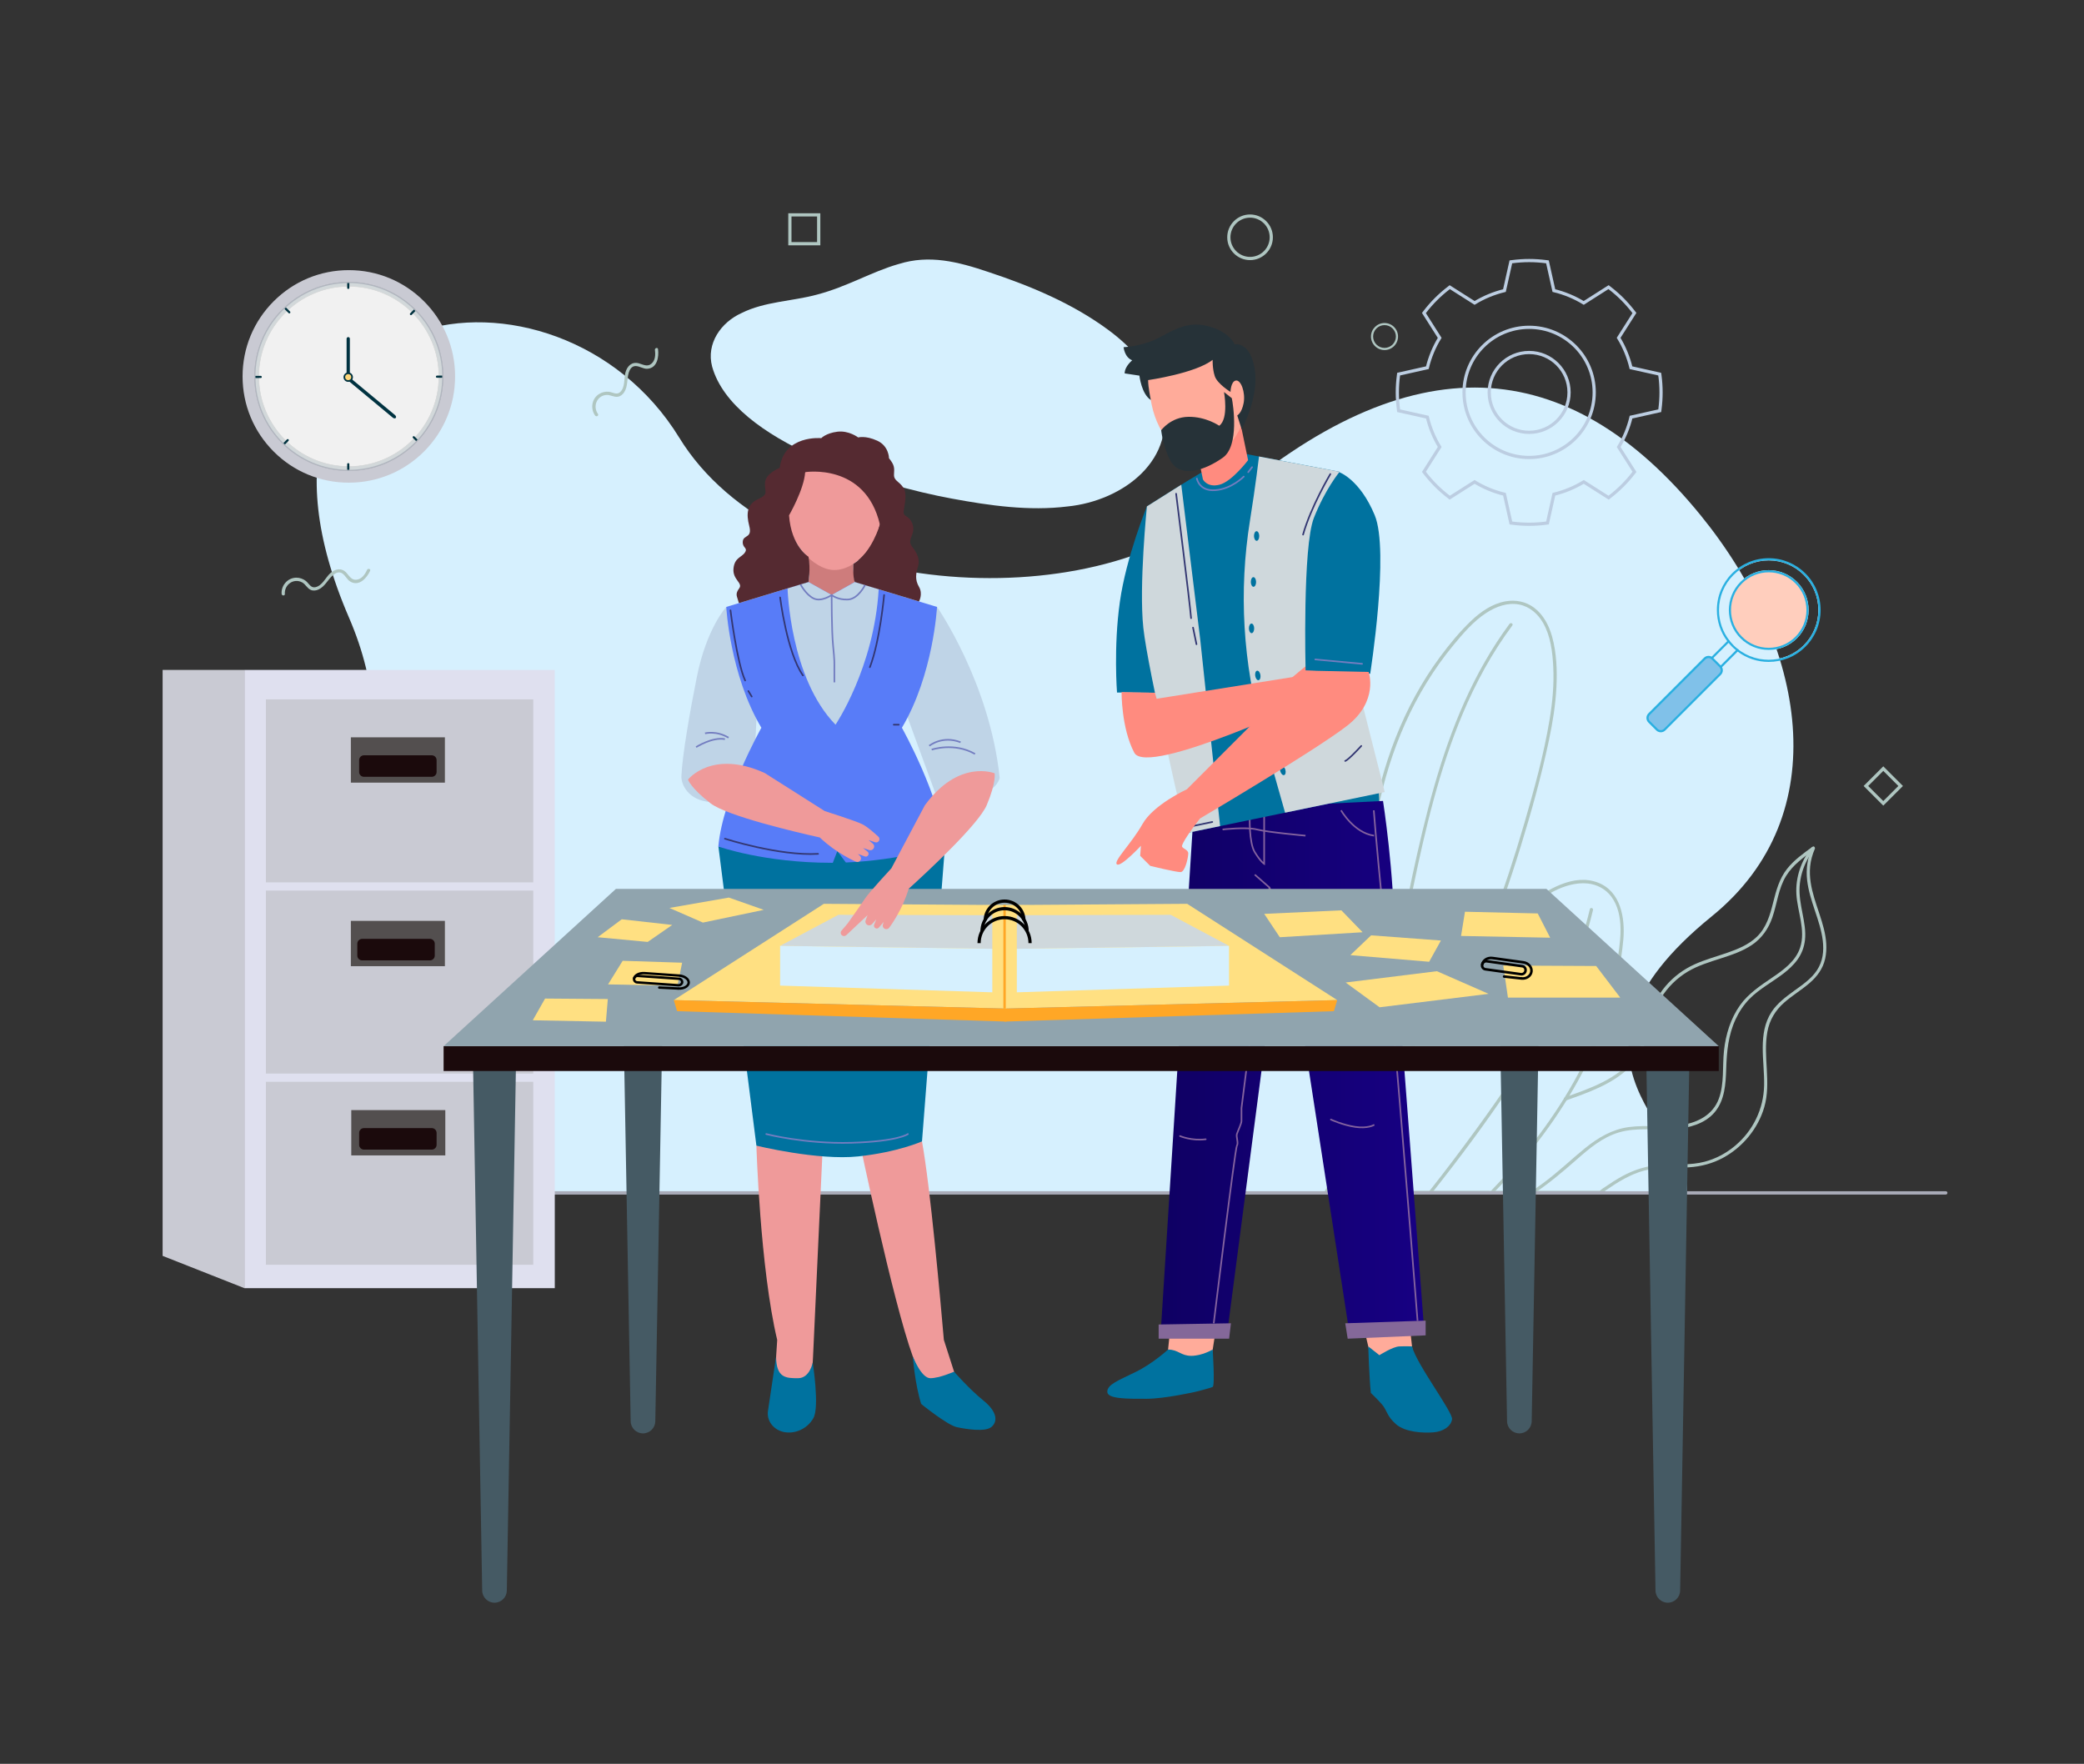 <?xml version="1.0" encoding="UTF-8"?>
<svg id="Vector" xmlns="http://www.w3.org/2000/svg" xmlns:xlink="http://www.w3.org/1999/xlink" viewBox="0 0 707.41 598.69">
  <rect x="0" y="0" width="707.41" height="598.69" fill="#333333" stroke="none"/>
  <defs>
    <style>
      .cls-1 {
        fill: #f1f1f1;
      }

      .cls-2 {
        fill: #003240;
      }

      .cls-3 {
        fill: #ffab9a;
      }

      .cls-4, .cls-5, .cls-6, .cls-7, .cls-8, .cls-9, .cls-10, .cls-11, .cls-12, .cls-13, .cls-14, .cls-15 {
        fill: none;
      }

      .cls-4, .cls-5, .cls-6, .cls-9, .cls-10 {
        stroke-linecap: round;
      }

      .cls-4, .cls-5, .cls-7, .cls-8, .cls-11, .cls-12, .cls-13, .cls-14, .cls-15 {
        stroke-miterlimit: 10;
      }

      .cls-4, .cls-5, .cls-11, .cls-12, .cls-13 {
        stroke: #000;
      }

      .cls-4, .cls-11 {
        stroke-width: .82px;
      }

      .cls-5, .cls-12 {
        stroke-width: .87px;
      }

      .cls-6, .cls-8, .cls-9, .cls-10, .cls-15 {
        stroke-width: .55px;
      }

      .cls-6, .cls-9, .cls-10 {
        stroke-linejoin: round;
      }

      .cls-6, .cls-15 {
        stroke: #83629e;
      }

      .cls-16 {
        fill: #ffcebd;
      }

      .cls-7 {
        stroke: #ffa726;
        stroke-width: .82px;
      }

      .cls-8, .cls-9 {
        stroke: #737dc0;
      }

      .cls-17 {
        fill: #bfd4e7;
      }

      .cls-18 {
        fill: #d6f0fe;
      }

      .cls-19 {
        fill: #587cf8;
      }

      .cls-20 {
        fill: #ef9a9a;
      }

      .cls-21 {
        fill: #2ab0e1;
      }

      .cls-22 {
        fill: url(#linear-gradient);
      }

      .cls-23 {
        fill: #263238;
      }

      .cls-24 {
        fill: #afc6c1;
      }

      .cls-25 {
        fill: #ffd77a;
      }

      .cls-26 {
        fill: #534f4f;
      }

      .cls-27 {
        fill: #ffa726;
      }

      .cls-28 {
        fill: #90a4ae;
      }

      .cls-29 {
        fill-rule: evenodd;
      }

      .cls-29, .cls-30 {
        fill: #c9cad3;
      }

      .cls-31 {
        fill: #dfe0ef;
      }

      .cls-32 {
        fill: #fff;
      }

      .cls-33 {
        fill: #cfd8dc;
      }

      .cls-10 {
        stroke: #333772;
      }

      .cls-34 {
        fill: #00729f;
      }

      .cls-35 {
        fill: #1b0a0c;
      }

      .cls-36 {
        fill: #846899;
      }

      .cls-13, .cls-14 {
        stroke-width: 1.09px;
      }

      .cls-37 {
        opacity: .13;
      }

      .cls-14 {
        stroke: #bccde1;
      }

      .cls-38 {
        fill: #a9abb8;
      }

      .cls-39 {
        fill: #ffe082;
      }

      .cls-40 {
        fill: #455a64;
      }

      .cls-41 {
        fill: #552a31;
      }

      .cls-42 {
        fill: #ce7c7c;
      }

      .cls-43 {
        fill: #ff8b7f;
      }

      .cls-44 {
        fill: #80c1e9;
      }
    </style>
    <linearGradient id="linear-gradient" x1="393.93" y1="362.56" x2="483.35" y2="362.56" gradientUnits="userSpaceOnUse">
      <stop offset="0" stop-color="#0f0063"/>
      <stop offset="1" stop-color="#170083"/>
    </linearGradient>
  </defs>
  <path class="cls-18" d="M572.46,405.07c4.28-19.68-51.97-44.88,8.63-94.07,42.46-34.47,32-92.15-3.87-136.17-44.81-55-98.3-59.3-162.68-2.98-43.87,38.38-150.01,32.04-183.98-23.31-41.35-67.38-159.27-48.24-112.11,61.06,40.25,93.28-85.53,124.86,16.09,195.76l437.92-.29Z"/>
  <g>
    <g>
      <path class="cls-24" d="M531.58,373.53c7.45-2.67,15.44-5.39,21.27-10.97,2.99-2.86,5-6.36,6.2-10.31,1.41-4.62,2.2-9.31,4.77-13.48,2.26-3.67,5.41-6.79,9.12-9,3.45-2.05,7.33-3.21,11.12-4.44,3.67-1.19,7.44-2.42,10.66-4.61,3.35-2.28,5.57-5.46,6.89-9.27,1.63-4.69,2.04-9.84,4.69-14.14,2.33-3.77,6.02-6.38,9.55-8.95l-.75-.75c-1.55,3.54-2.11,7.33-1.67,11.17.41,3.55,1.52,6.95,2.64,10.32,2.13,6.36,4.78,14.12.66,20.29-1.94,2.91-4.96,4.93-7.75,6.95-2.8,2.03-5.65,4.15-7.58,7.07-4.86,7.36-2.39,16.8-2.57,25.02-.18,8-3.74,15.35-9.88,20.5-2.99,2.51-6.53,4.4-10.31,5.39-4.82,1.27-9.83.76-14.75,1.04-4.71.27-9.06,1.61-13.19,3.86-2.04,1.11-4,2.38-5.91,3.7-.44.3-.97.59-1.37.95-.07.07-.26.29-.32.31-.11.04-.3,0-.42,0h-36.34c-.71,0-.71,1.1,0,1.1h34.72c.59,0,1.18.01,1.77,0,.96-.02,1.73-.88,2.5-1.41,3.92-2.7,8.07-5.25,12.7-6.52,5.01-1.37,10.19-.8,15.31-1.13,4.07-.26,7.98-1.29,11.58-3.24,6.63-3.6,11.83-9.87,13.95-17.13,2.45-8.41-.48-17.12,1.06-25.61.73-4,2.69-7.28,5.73-9.95,2.71-2.38,5.82-4.23,8.55-6.57,2.6-2.23,4.59-4.9,5.34-8.29.75-3.38.38-6.84-.44-10.17-1.74-7.01-5.38-13.77-4.65-21.19.2-2.04.76-4.04,1.58-5.92.19-.44-.25-1.11-.75-.75-3.08,2.24-6.28,4.49-8.66,7.51-2.62,3.33-3.69,7.27-4.7,11.31-1.07,4.29-2.29,8.62-5.58,11.77-2.8,2.68-6.48,4.19-10.1,5.44-3.69,1.27-7.46,2.29-11.03,3.9-3.76,1.7-7.12,4.2-9.8,7.34-2.8,3.29-4.68,7.1-5.84,11.25-1.25,4.49-2.12,9.04-4.92,12.89-5.45,7.48-15.04,10.65-23.39,13.63-.66.24-.38,1.3.29,1.06h0Z"/>
      <path class="cls-24" d="M614.87,287.74c-3.46,4.46-5.41,10.05-5.09,15.72.33,6,3.23,12.22,1.27,18.18-1.5,4.58-5.61,7.55-9.42,10.14-4.03,2.75-8.1,5.4-10.98,9.43-3.19,4.48-4.84,9.91-5.44,15.34-.6,5.45.17,11.23-1.79,16.47-1.98,5.29-6.91,7.89-12.22,8.79-6.06,1.03-12.24-.08-18.31.75-5.67.77-10.46,3.62-14.84,7.16-4.78,3.87-9.18,8.15-14.15,11.8-1.28.94-2.58,1.86-3.9,2.75-.58.39-.03,1.34.55.95,5.18-3.5,9.94-7.47,14.61-11.6,4.26-3.76,8.79-7.58,14.33-9.23,6.17-1.84,12.66-.66,18.97-1.15,4.88-.38,10.17-1.76,13.49-5.61,3.56-4.12,3.84-9.76,4.01-14.95.18-5.72.71-11.36,3.15-16.63,1.18-2.56,2.75-4.95,4.72-6.97,1.71-1.75,3.7-3.19,5.71-4.57,3.76-2.58,7.87-5.01,10.6-8.77,1.44-1.99,2.3-4.28,2.56-6.72.32-2.99-.26-6-.83-8.92-.59-3.05-1.19-6.11-.99-9.24.2-2.99,1.03-5.95,2.39-8.62.67-1.32,1.46-2.57,2.37-3.74.43-.55-.34-1.33-.78-.78h0Z"/>
    </g>
    <g>
      <path class="cls-24" d="M468.38,373.37c-1.25-3.34-1.72-6.97-2.06-10.51-.39-4.05-.53-8.11-.6-12.17-.05-3.33-.03-6.65-.07-9.98-.05-4.28-.53-8.56-.77-12.84-.67-12.32-.72-24.7.49-36.99,1.03-10.47,3.02-20.84,6.17-30.89,3.08-9.82,7.25-19.3,12.62-28.08,2.76-4.52,5.83-8.85,9.2-12.93,3.29-3.98,6.81-8.12,11.18-10.96,3.25-2.11,7.23-3.6,11.15-2.83,3.6.71,6.4,3.21,8.17,6.34,2.51,4.43,3.14,9.81,3.39,14.81.3,6.01-.26,12.04-1.25,17.96-1.96,11.84-5.2,23.52-8.54,35.03-3.39,11.66-7.21,23.2-11.44,34.58-1.03,2.78-2.09,5.55-3.17,8.31-.26.66.8.94,1.06.29,4.54-11.61,8.66-23.38,12.33-35.29,3.64-11.81,6.97-23.78,9.53-35.88,1.25-5.92,2.24-11.92,2.55-17.97.29-5.74.08-11.76-1.47-17.32-1.04-3.74-2.94-7.4-6.1-9.78-2.8-2.1-6.31-2.77-9.72-2.16-4.46.79-8.41,3.52-11.63,6.59-3.87,3.69-7.33,7.89-10.52,12.19-6.29,8.48-11.33,17.85-15.2,27.67-3.81,9.67-6.47,19.78-8.11,30.04-1.95,12.16-2.48,24.51-2.21,36.81.2,9.2,1.16,18.36,1.19,27.57.02,7.94-.01,16.06,1.47,23.89.31,1.62.7,3.22,1.27,4.77.24.66,1.31.37,1.06-.29h0Z"/>
      <path class="cls-24" d="M512.41,211.75c-12.22,16.46-19.99,35.6-25.59,55.21-2.86,10.01-5.22,20.17-7.41,30.34-2.4,11.17-4.48,22.41-6.04,33.73-1.7,12.36-2.92,24.9-2.92,37.39,0,.71,1.1.71,1.1,0,0-11.14.99-22.32,2.39-33.37,1.43-11.28,3.41-22.48,5.72-33.61,4.16-20.06,8.9-40.27,16.87-59.21,4.45-10.58,9.98-20.7,16.83-29.93.42-.57-.53-1.11-.95-.55h0Z"/>
    </g>
    <g>
      <path class="cls-24" d="M549.95,318.89c-1.48,16.03-6.71,31.51-14.28,45.66-3.87,7.24-8.34,14.15-13.27,20.71-2.53,3.38-5.19,6.66-7.95,9.85-1.35,1.56-2.72,3.09-4.11,4.61-.71.77-1.42,1.53-2.14,2.29-.35.37-.71.75-1.07,1.12-.18.19-.36.37-.53.56-.06.06-.66.68-.26.5-.25.11-.79,0-1.05,0h-52.99c-.63,0-1.33-.08-1.95,0-.08.01-.17,0-.25,0,.16.28.32.55.47.83,5.88-11.23,12.2-22.24,18.85-33.03,6.64-10.78,13.64-21.35,20.98-31.67,7.11-9.99,14.47-19.97,23.63-28.21,4.09-3.68,8.58-7.18,13.51-9.66,3.46-1.74,7.38-2.95,11.29-2.58,3.2.3,6.14,1.84,8.09,4.42,2.35,3.11,3.11,7.14,3.17,10.96.02,1.22-.04,2.43-.15,3.64-.06.7,1.04.7,1.1,0,.63-7.27-.88-16.29-8.54-19.28-8.28-3.23-17.26,2.32-23.64,7.11-9.81,7.37-17.63,16.95-24.86,26.77-7.79,10.57-15.16,21.46-22.16,32.56-7.06,11.19-13.73,22.61-20,34.26-.74,1.38-1.48,2.76-2.21,4.15-.19.36.04.83.47.83h50.95c1.7,0,3.46.14,5.16,0,.53-.05.8-.45,1.17-.83,1.51-1.56,2.99-3.14,4.44-4.74,2.81-3.09,5.53-6.27,8.13-9.53,5.19-6.5,9.94-13.35,14.12-20.54,8.05-13.86,13.97-29.08,16.28-44.99.28-1.92.51-3.84.68-5.77.06-.7-1.03-.7-1.1,0Z"/>
      <path class="cls-24" d="M539.67,308.6c-3.24,13.72-8.73,26.78-15.47,39.13-6.79,12.45-14.8,24.2-23.15,35.64-5.17,7.08-10.45,14.1-15.9,20.97-.43.55.34,1.33.78.78,9.33-11.76,18.34-23.84,26.69-36.31,7.9-11.8,15.1-24.12,20.63-37.22,3.1-7.35,5.66-14.94,7.49-22.71.16-.69-.9-.98-1.06-.29h0Z"/>
    </g>
  </g>
  <path class="cls-18" d="M305.11,89.6c10.34-3.22,19.97-.81,30.49,2.75,14.25,4.72,28.46,10.66,40.56,19.6,8.09,5.95,15.63,14.29,18.12,23.3,5.82,20.6-13,34.78-31.93,36.66-13.04,1.61-26.37-.29-39.24-2.67-24.15-4.44-74.16-19.05-81.38-44.8-2.07-7.82,3-15.04,10.03-18.2,7.9-3.94,17.27-3.97,25.56-6.24,10.17-2.65,18.55-7.76,27.64-10.36l.14-.04Z"/>
  <polygon class="cls-34" points="420.25 274.13 468.35 276.24 467.95 267.11 420.25 274.13"/>
  <path class="cls-38" d="M661.05,404.9c0,.31-.25.56-.56.56H99.51c-.31,0-.56-.25-.56-.56,0-.16.06-.3.16-.4.1-.1.24-.16.4-.16h560.99c.31,0,.56.25.56.56Z"/>
  <g>
    <g>
      <rect class="cls-31" x="82.94" y="227.39" width="105.38" height="209.85"/>
      <rect class="cls-30" x="90.25" y="237.39" width="90.76" height="62.11"/>
      <rect class="cls-30" x="90.25" y="302.29" width="90.76" height="62.11"/>
      <rect class="cls-30" x="90.25" y="367.19" width="90.76" height="62.11"/>
      <rect class="cls-26" x="119.1" y="250.27" width="31.92" height="15.38"/>
      <path class="cls-35" d="M123.54,256.37h23.03c.9,0,1.63.73,1.63,1.63v4.04c0,.9-.73,1.63-1.63,1.63h-23.03c-.9,0-1.63-.73-1.63-1.63v-4.04c0-.9.73-1.63,1.63-1.63Z"/>
      <rect class="cls-26" x="119.1" y="312.57" width="31.92" height="15.38"/>
      <path class="cls-35" d="M122.92,318.68h23.03c.9,0,1.63.73,1.63,1.63v4.04c0,.9-.73,1.63-1.63,1.63h-23.03c-.9,0-1.63-.73-1.63-1.63v-4.04c0-.9.73-1.63,1.63-1.63Z"/>
      <rect class="cls-26" x="119.24" y="376.8" width="31.92" height="15.38"/>
      <path class="cls-35" d="M123.54,382.91h23.03c.9,0,1.63.73,1.63,1.63v4.04c0,.9-.73,1.63-1.63,1.63h-23.03c-.9,0-1.63-.73-1.63-1.63v-4.04c0-.9.73-1.63,1.63-1.63Z"/>
    </g>
    <polygon class="cls-29" points="55.2 426.28 82.94 437.23 82.94 227.39 55.2 227.39 55.2 426.28"/>
  </g>
  <polygon class="cls-3" points="461.26 443.4 465.19 460.15 479.66 460.15 477.8 443.4 461.26 443.4"/>
  <polygon class="cls-3" points="413.7 444.89 411.43 459.49 396.13 461.64 397.78 445.72 413.7 444.89"/>
  <path class="cls-22" d="M469.46,271.85s3.86,24.64,3.86,46.7l10.03,131.81-25.4,1.42-21.16-137.22-1.93-1.93-18.33,140.12-22.59.52,11.29-178.21,64.24-3.2Z"/>
  <path class="cls-34" d="M396.5,458.08s-5.12,4.72-11.02,7.61c-5.89,2.89-9.61,4.24-9.61,6.72s6.93,2.38,13.23,2.38,16.75-2.38,16.75-2.38c0,0,4.96-1.24,5.79-1.65.83-.41,0-12.68,0-12.68,0,0-3.62,2.13-7.24,2.13s-4.33-2.1-7.9-2.13Z"/>
  <polygon class="cls-36" points="393.3 449.57 417.84 449.16 417.22 454.39 393.3 454.39 393.3 449.57"/>
  <polygon class="cls-36" points="456.64 449.16 483.93 448.26 483.93 453.26 457.47 454.39 456.64 449.16"/>
  <path class="cls-34" d="M464.45,457s.33,10.56.88,15.8c0,0,2.21,2.07,3.86,4,1.65,1.93,1.52,3.86,4.69,6.62,3.17,2.76,9.24,3.03,12.68,2.76,3.45-.28,5.93-2.07,6.34-4.41.41-2.34-12.14-18.78-13.58-24.76,0,0-2.13-.09-4.34,0-2.21.09-6.75,2.98-6.75,2.98l-3.77-2.98Z"/>
  <polyline class="cls-15" points="425.93 296.88 430.91 301.24 436.79 314.55"/>
  <path class="cls-15" d="M455.22,275.05s4.35,7.66,11.19,8.6"/>
  <path class="cls-15" d="M424.22,277.11s-.31,8.87,1.71,12.14c2.02,3.27,3.19,3.97,3.19,3.97v-18.17"/>
  <path class="cls-15" d="M415,281.55s8.04-.93,11.66,0c3.63.93,16.49,2.1,16.49,2.1"/>
  <path class="cls-15" d="M466.33,275.05s.54,7.98,3.19,34.75c2.65,26.78,9.15,107.26,9.15,107.26l2.52,31.29"/>
  <path class="cls-15" d="M412,449.16s7.24-59.34,7.86-60.27c.62-.93-.31-2.97,0-3.98.31-1,1.56-3.5,1.56-4.43v-4.36l9.5-74.88"/>
  <path class="cls-6" d="M451.77,380.01s4.05,1.87,8.25,2.49c4.2.62,6.3-.62,6.3-.62"/>
  <path class="cls-6" d="M400.56,385.61s3.89,1.71,8.72,1.09"/>
  <g>
    <path class="cls-34" d="M389.32,171.89s17.24-11.14,24.82-15.05l9.1-2.68,31.43,5.96,5.91,80.61,5.15,29-63.17,13.07s-10.66-49.19-12.53-72.5c-1.87-23.31-.7-38.41-.7-38.41Z"/>
    <g>
      <path class="cls-34" d="M389.32,171.89s-7.03,17.07-9.19,32.44c-2.17,15.37-.96,30.73-.96,30.73l19.17.13s-7.28-62.39-9.02-63.3Z"/>
      <path class="cls-43" d="M406.4,153.42l1.93,9.31s1.44,2.87,5.65,1.79c4.21-1.08,9.68-8.33,9.68-8.33l-2.81-13.57-14.45,10.8Z"/>
      <path class="cls-3" d="M422.88,130.87c2.13,10.31-3.97,22.5-13.04,24.37-9.07,1.88-16.74-7.42-18.87-17.73s-4.18-18.65,11.62-21.92c9.07-1.88,18.16,4.96,20.29,15.28Z"/>
      <path class="cls-23" d="M394.16,146.04s.61,5.47,2.97,10.04c3.51,6.77,12.39,3.24,18-.77,5.61-4.01,3.47-17.93,3.01-20.15l-2.65-2.09s1.68,9.09-1.63,11.44c0,0-4.46-3.11-10.46-3.03-6,.08-9.24,4.56-9.24,4.56Z"/>
      <path class="cls-33" d="M427.37,154.95s-1.16,9.88-3.05,21.62c-3.89,24.06-2.43,48.68,4.21,72.13l7.69,27.14,33.82-7-7.67-30.29-7.71-78.43-27.29-5.17Z"/>
      <path class="cls-33" d="M400.98,164.53l6.43,52.45,6.75,63.42-11.61,2.4s-12.93-55.38-14.45-69.71c-1.53-14.32,1.22-41.21,1.22-41.21l11.67-7.36Z"/>
      <path class="cls-23" d="M419.11,116.9s-1.57-4-8.31-5.99c-6.74-1.98-11.03.28-17.01,3.52s-12.39,3.41-12.39,3.41c0,0,.29,3.42,2.93,4.46,0,0-2.54,2-2.57,4.44l5.01.76s.69,6.29,3.89,8.27c0,0-.89-3.98-.94-6.75,0,0,16.1-2.3,21.91-6.88,0,0-.12,2.98.73,5.55s5.33,5.34,5.33,5.34c0,0,.1-3.61,1.84-3.87,1.74-.25,3.27,4.07,2.63,7.59-.65,3.51-2.18,4.25-2.18,4.25l1.51,4.75s5.98-10.89,4.42-20.47c-1.56-9.58-6.8-8.39-6.8-8.39Z"/>
      <path class="cls-43" d="M380.72,234.9s-.14,12.16,4.31,20.59c4.45,8.43,62.96-19.19,62.96-19.19l-8.07-6.67-47.3,7.55-.57-2.04-11.32-.24Z"/>
      <path class="cls-9" d="M406.27,162.44s.75,4.38,6.3,3.94c5.55-.43,9.62-4.61,9.62-4.61"/>
      <line class="cls-9" x1="425.02" y1="158.56" x2="423.7" y2="160.27"/>
      <path class="cls-34" d="M427.45,181.92c.01.9-.38,1.64-.87,1.65-.49,0-.91-.72-.92-1.62s.38-1.64.87-1.65c.49,0,.91.72.92,1.62Z"/>
      <path class="cls-34" d="M426.38,197.52c.01.9-.38,1.64-.87,1.65s-.91-.72-.92-1.62.38-1.64.87-1.65.91.72.92,1.62Z"/>
      <path class="cls-34" d="M425.73,213.27c.01.9-.38,1.64-.87,1.65-.49,0-.91-.72-.92-1.62-.01-.9.38-1.64.87-1.65.49,0,.91.72.92,1.62Z"/>
      <path class="cls-34" d="M427.85,229.13c.13.89-.15,1.68-.64,1.75-.49.07-.99-.59-1.13-1.48-.13-.89.15-1.68.64-1.75.49-.07.99.59,1.13,1.48Z"/>
      <path class="cls-34" d="M436.31,261.27c.25.87.06,1.68-.42,1.82s-1.06-.46-1.31-1.33c-.25-.87-.06-1.68.42-1.82.48-.13,1.06.46,1.31,1.33Z"/>
      <path class="cls-10" d="M462.08,253.19s-4.27,4.7-5.46,5.1"/>
      <path class="cls-10" d="M399.23,167.59s4.71,37.39,5.08,42.24"/>
      <line class="cls-10" x1="404.97" y1="213.03" x2="406.14" y2="218.67"/>
      <path class="cls-10" d="M451.58,160.91s-6.61,11.09-9.26,20.55"/>
      <line class="cls-10" x1="403.28" y1="280.7" x2="411.51" y2="279"/>
    </g>
  </g>
  <path class="cls-17" d="M318.08,206.01s17.92,25.73,21.26,58.03c.02.23-1.18,3.92-5.09,4.74-4.21.88-16.64.77-16.64.77l-11.28-30.84s5.85-30.1,11.75-32.69Z"/>
  <path class="cls-17" d="M246.54,206.01s-6.66,7.12-9.99,23.73c-2.38,11.86-4.92,26.51-5.25,33.68-.13,2.87,2.37,8.29,9.87,8.82,7.5.53,14.61-7.5,14.61-7.5l1.7-35-10.95-23.73Z"/>
  <path class="cls-20" d="M256.76,388.88s1.22,41.38,7.06,65.95l-.99,15.35h12.59s.28-3.4.57-9.76l3.41-73.97-22.63,2.43Z"/>
  <path class="cls-20" d="M320.39,454.79h0c-1.12-12.99-4.6-52.07-7.43-67.38-3.41-18.49-21.41-.97-21.41-.97,0,0,11.48,55.24,18.29,73.97l3.8,9.76,11.16-1.66-4.41-13.72Z"/>
  <path class="cls-34" d="M263.45,460.41s-2.29,15.23-2.77,18.55c-.47,3.32,1.9,6.41,5.46,7.12,3.56.71,7.84-.95,9.97-4.75,2.14-3.8-.24-18.85-.24-18.85,0,0-.95,5.32-4.99,5.32s-7.4-.03-7.44-7.39Z"/>
  <path class="cls-34" d="M309.85,460.41s.71,9.44,2.85,16.13c0,0,8.79,7.17,12.11,7.88,3.32.71,9.5,1.66,11.64,0,2.14-1.66,2.37-4.99-2.61-9.02s-9.97-9.81-9.97-9.81c0,0-5,2.21-8.08,2.21s-5.94-7.39-5.94-7.39Z"/>
  <path class="cls-34" d="M243.86,287.31l12.9,101.56s20.93,5.11,34.55,3.65c13.63-1.46,21.66-5.11,21.66-5.11l7.79-100.1h-76.89Z"/>
  <path class="cls-42" d="M273.79,186.3s1.34,6.08.85,9.85c-.49,3.77-1.34,5.6-1.34,5.6,0,0,5.84,4.26,9.92,4.26s8.09-3.89,8.09-3.89c0,0-2.31-6.45-1.46-12.77l-16.06-3.04Z"/>
  <path class="cls-19" d="M282.31,292.86c.13,0,.26,0,.38,0l1.54-3.97,2.9,3.87c18.06-.76,33.62-5.44,33.62-5.44-1.46-16.89-14.6-40.3-14.6-40.3,10.71-18.01,11.92-41.01,11.92-41.01l-18.17-5.5-9.73-2.95-7.87,4.4-7.88-4.4-7.09,2.15-20.8,6.3s1.21,22.99,11.92,41.01c0,0-13.14,23.41-14.61,40.3,0,0,15.41,5.54,38.45,5.54Z"/>
  <path class="cls-20" d="M299.1,174.14c0,9.81-8.15,19.34-15.88,19.34-7,0-15.88-9.53-15.88-19.34s7.11-17.77,15.88-17.77,15.88,7.95,15.88,17.77Z"/>
  <path class="cls-17" d="M298.27,200.01c-1.56,26.61-14.65,45.97-14.65,45.97-15.51-15.87-16.28-46.27-16.28-46.27l7.09-2.15,7.88,4.4,7.87-4.4,8.09,2.45Z"/>
  <path class="cls-41" d="M264.67,158.81s-4.74,1.82-4.99,4.99,1.46,3.89-2.31,5.6c-3.77,1.7-4.14,4.87-3.04,9.12,1.1,4.26-1.95,2.92-2.19,5.23-.24,2.31,1.83,2.07.73,3.77-1.09,1.7-3.53,1.7-3.89,5.47-.36,3.77,3.28,4.87,1.95,6.69-1.34,1.82-.86,2.51-.49,3.77l.38,1.26,23.62-7.16s.76-4.44,0-8.58c0,0-5.87-3.53-6.6-14.05,0,0,5.11-8.82,5.47-14.66,0,0,20.44-3.29,25.37,17.78,0,0-2.72,9.58-9,13.36,0,0-.26,4.76.5,6.15l21.77,6.6s1.42-2.52,0-4.96c-1.42-2.43-1.06-4.5-.33-6.93.73-2.43-.24-4.38-2.07-6.81-1.83-2.43,1.34-4.01.24-7.42-1.1-3.41-3.28-2.31-3.04-4.5s1.34-5.84-.12-8.03-3.28-2.31-3.16-4.5c.12-2.19.24-3.04-1.7-5.47,0,0,0-4.14-4.01-5.96-4.01-1.82-6.45-1.09-6.45-1.09,0,0-3.16-2.43-7.06-1.95-3.89.49-5.47,2.19-5.47,2.19,0,0-12.65-1.22-14.11,10.1Z"/>
  <path class="cls-20" d="M294.49,289.06l-1.54-1.22,2.09.7c.51.17,1.08,0,1.41-.42.43-.54.35-1.33-.18-1.78l-1.42-1.2,2.19.75c.53.18,1.12-.06,1.37-.56.22-.45.13-.99-.24-1.33-1.16-1.08-3.74-3.39-5.51-4.26-2.34-1.16-12.71-4.44-12.71-4.44h0l-20.37-12.92c-17.93-8.13-26.04,2.23-26.04,2.23,0,0,.91,2.87,7.66,8.06,5.65,4.34,29.45,9.89,37.07,11.59.89.85,3.21,2.96,6.47,5.04,2.81,1.8,4.82,2.75,5.84,3.18.46.19.98.09,1.33-.26.48-.48.47-1.25-.01-1.72l-.67-.65,2.34.85c.39.14.82.02,1.07-.31.33-.41.26-1.01-.16-1.34Z"/>
  <path class="cls-8" d="M271.75,198.37s1.74,3.41,4.39,4.74c2.65,1.32,6.17-1.14,6.17-1.14,0,0,2,1.69,5.5,1.53,3.5-.16,5.81-4.9,5.81-4.9"/>
  <path class="cls-8" d="M236.29,253.59s5.56-3.53,9.78-2.7"/>
  <path class="cls-8" d="M239.32,248.92s3.82-1.03,7.98,1.47"/>
  <path class="cls-8" d="M316.26,254.45s7.59-2.62,14.71,1.47"/>
  <path class="cls-8" d="M315.44,253.15s4.44-3.65,10.63-1.2"/>
  <path class="cls-8" d="M282.31,201.97s-.04,12.04.49,17.29c.53,5.25.42,5.72.42,7.71,0,1.98.01,4.65.01,4.65"/>
  <path class="cls-10" d="M247.96,207.16s2.18,17.75,4.98,23.82"/>
  <line class="cls-10" x1="254.03" y1="234.56" x2="255.17" y2="236.43"/>
  <line class="cls-10" x1="303.38" y1="245.98" x2="305.09" y2="245.98"/>
  <path class="cls-10" d="M300.11,201.97s-1.4,15.62-4.83,24.49"/>
  <path class="cls-10" d="M264.81,202.8s2.3,18.68,7.75,26.46"/>
  <path class="cls-10" d="M246.07,284.68s18.39,5.92,31.62,5.14"/>
  <path class="cls-9" d="M298.71,304.76s-10.93,19.77-19.32,39.07"/>
  <line class="cls-9" x1="276.14" y1="351.31" x2="273.49" y2="357.22"/>
  <path class="cls-9" d="M260.1,384.93s13.06,3.42,28.95,2.96c15.89-.47,19.13-2.96,19.13-2.96"/>
  <g>
    <g>
      <g>
        <path class="cls-40" d="M167.86,544h0c-2.28,0-4.14-1.83-4.18-4.1l-3.14-180.55c-.04-2.33,1.84-4.25,4.18-4.25h6.28c2.33,0,4.21,1.91,4.18,4.25l-3.14,180.55c-.04,2.28-1.9,4.1-4.18,4.1Z"/>
        <path class="cls-40" d="M218.26,486.53h0c-2.28,0-4.14-1.83-4.18-4.1l-3.14-174.07c-.04-2.33,1.84-4.25,4.18-4.25h6.28c2.33,0,4.21,1.91,4.18,4.25l-3.14,174.07c-.04,2.28-1.9,4.1-4.18,4.1Z"/>
      </g>
      <g>
        <path class="cls-40" d="M566.14,544h0c2.28,0,4.14-1.83,4.18-4.1l3.14-180.55c.04-2.33-1.84-4.25-4.18-4.25h-6.28c-2.33,0-4.21,1.91-4.18,4.25l3.14,180.55c.04,2.28,1.9,4.1,4.18,4.1Z"/>
        <path class="cls-40" d="M515.75,486.53h0c2.28,0,4.14-1.83,4.18-4.1l3.14-174.07c.04-2.33-1.84-4.25-4.18-4.25h-6.28c-2.33,0-4.21,1.91-4.18,4.25l3.14,174.07c.04,2.28,1.9,4.1,4.18,4.1Z"/>
      </g>
    </g>
    <rect class="cls-35" x="150.58" y="355.1" width="432.85" height="8.43"/>
    <polygon class="cls-28" points="524.94 301.72 209.07 301.72 150.58 355.1 583.43 355.1 524.94 301.72"/>
    <polygon class="cls-39" points="185.02 338.94 180.85 346.31 205.68 346.79 206.32 339.1 185.02 338.94"/>
  </g>
  <path class="cls-43" d="M433.31,234.54s10.61-9.39,14.37-11.71c3.76-2.32,16.89,5.25,16.89,5.25,0,0-1.04,1.51-3.13,1.65-2.09.14-5.21-.95-5.21-.95,0,0,3.12,1.57,4.1,3.49,0,0-3.82,4.54-7.07,4.79-3.26.24-19.95-2.52-19.95-2.52Z"/>
  <path class="cls-34" d="M454.62,160.28s-4.74,5.68-8.62,15.5c-3.88,9.81-2.82,51.82-2.82,51.82l21.93,1.09s6.59-41.62,1.54-53.81c-5.06-12.19-12.03-14.6-12.03-14.6Z"/>
  <line class="cls-9" x1="446.47" y1="223.83" x2="462.36" y2="225.32"/>
  <path class="cls-43" d="M443.19,227.6l-40.35,40.35,4.56,9.83s38.97-22.99,49.85-31.42c10.88-8.43,7.33-18.28,7.33-18.28l-21.39-.47Z"/>
  <path class="cls-43" d="M402.83,267.94s-11.32,5.18-15.01,11.76c-3.69,6.58-10,12.64-8.69,13.69s8.16-6.32,8.16-6.32l-.26,3.42,3.42,3.42s8.69,2.11,10.27,2.11,2.63-5,2.63-6.32-1.84-1.58-2.11-2.37,3.07-5.7,6.14-9.57c3.07-3.86-2.46-9.21-4.56-9.83Z"/>
  <g>
    <g>
      <polygon class="cls-39" points="228.71 339.46 341.64 342.34 349 307.26 279.65 306.78 228.71 339.46"/>
      <polygon class="cls-27" points="228.71 339.46 229.83 343.22 341.64 346.75 341.64 342.34 228.71 339.46"/>
    </g>
    <g>
      <polygon class="cls-39" points="453.92 339.46 341 342.34 333.63 307.26 402.99 306.78 453.92 339.46"/>
      <polygon class="cls-27" points="453.92 339.46 452.8 343.22 341 346.75 341 342.34 453.92 339.46"/>
    </g>
  </g>
  <g>
    <g>
      <polygon class="cls-33" points="264.8 321.05 336.84 322.05 336.84 310.65 284.59 310.51 264.8 321.05"/>
      <polygon class="cls-18" points="264.8 321.05 264.8 334.54 336.84 336.82 336.84 322.05 264.8 321.05"/>
    </g>
    <g>
      <polygon class="cls-33" points="417.19 321.05 345.16 322.05 345.16 310.65 397.4 310.51 417.19 321.05"/>
      <polygon class="cls-18" points="417.19 321.05 417.19 334.54 345.16 336.82 345.16 322.05 417.19 321.05"/>
    </g>
  </g>
  <line class="cls-7" x1="341" y1="342.34" x2="341" y2="307.21"/>
  <path class="cls-20" d="M313.89,273.43l-11.32,21.3h0s-7.39,7.97-8.85,10.14c-.78,1.15-3.58,5.23-5.78,8.28-.9,1.25-2.38,2.68-2.52,3.12-.15.48.04.99.45,1.27.47.31,1.09.23,1.47-.19l7.15-6.71-.65,1.74c-.24.65.08,1.37.72,1.63.5.2,1.08.07,1.44-.33l1.47-1.64-.74,1.82c-.2.49.04,1.05.53,1.24.38.15.82.05,1.08-.27l1.61-1.89-.26.9c-.19.65.19,1.32.84,1.5.48.13.99-.03,1.29-.43.67-.88,1.95-2.7,3.5-5.65,1.81-3.42,2.78-6.41,3.13-7.58,5.79-5.24,23.73-21.83,26.49-28.4,3.31-7.85,2.68-10.8,2.68-10.8,0,0-12.17-4.99-23.73,10.93Z"/>
  <path class="cls-13" d="M334.43,312.43c0-3.63,2.94-6.57,6.57-6.57s6.57,2.94,6.57,6.57"/>
  <path class="cls-13" d="M333.35,316.07c0-4.22,3.42-7.65,7.65-7.65s7.65,3.42,7.65,7.65"/>
  <path class="cls-13" d="M332.35,320.12c0-4.78,3.87-8.65,8.65-8.65s8.65,3.87,8.65,8.65"/>
  <polygon class="cls-39" points="456.77 333.49 468.3 341.9 505.3 337.34 487.76 329.65 456.77 333.49"/>
  <polygon class="cls-39" points="429.14 310.19 434.42 318.12 462.53 316.43 455.32 308.99 429.14 310.19"/>
  <polygon class="cls-39" points="495.95 317.69 497.28 309.47 521.98 310.05 526.2 318.28 495.95 317.69"/>
  <polygon class="cls-39" points="211.05 312.03 202.88 318.12 219.86 319.72 228.19 313.95 211.05 312.03"/>
  <polygon class="cls-39" points="211.37 326.12 206.4 334.13 229.95 334.61 231.55 326.77 211.37 326.12"/>
  <polygon class="cls-39" points="227.23 308.18 238.6 313.15 259.26 308.83 247.41 304.66 227.23 308.18"/>
  <polygon class="cls-39" points="510.27 327.73 511.87 338.62 549.99 338.62 541.82 327.89 510.27 327.73"/>
  <polygon class="cls-39" points="465.42 317.48 458.37 324.2 485.12 326.45 489.12 319.24 465.42 317.48"/>
  <path class="cls-24" d="M469.97,118.82c-2.53,0-4.59-2.06-4.59-4.59s2.06-4.59,4.59-4.59,4.59,2.06,4.59,4.59-2.06,4.59-4.59,4.59ZM469.97,110.35c-2.13,0-3.87,1.74-3.87,3.87s1.74,3.87,3.87,3.87,3.87-1.74,3.87-3.87-1.74-3.87-3.87-3.87Z"/>
  <path class="cls-24" d="M424.33,88.29c-4.28,0-7.75-3.48-7.75-7.75s3.48-7.75,7.75-7.75,7.75,3.48,7.75,7.75-3.48,7.75-7.75,7.75ZM424.33,73.88c-3.67,0-6.66,2.99-6.66,6.66s2.99,6.66,6.66,6.66,6.66-2.99,6.66-6.66-2.99-6.66-6.66-6.66Z"/>
  <path class="cls-24" d="M96.69,201.62c-.22-3.13,2.94-5.45,5.81-3.97,1.22.63,1.74,2.05,3.01,2.59.87.36,1.81.23,2.64-.16,2.18-1.02,3.09-3.3,4.83-4.81.88-.77,2.06-1.37,3.16-.67,1.17.75,1.65,2.22,2.91,2.89,2.94,1.58,5.5-1.33,6.59-3.74.29-.64-.76-.95-1.05-.31-.68,1.5-1.76,3.1-3.52,3.33-1.77.23-2.48-1.29-3.51-2.39-1.68-1.79-3.83-1.3-5.49.23-1.6,1.48-2.71,4.28-5.08,4.71-1.53.28-2.15-1.31-3.16-2.12-.93-.74-2.15-1.15-3.34-1.12-2.88.08-5.09,2.65-4.89,5.49.05.7,1.15.74,1.1.03h0Z"/>
  <path class="cls-24" d="M202.98,140.5c-1.84-2.53-.39-6.18,2.83-6.44,1.37-.11,2.56.82,3.92.6.93-.15,1.65-.76,2.15-1.53,1.31-2.01.88-4.44,1.55-6.64.34-1.12,1.03-2.25,2.33-2.24,1.39.01,2.57,1.01,4,.92,3.33-.22,3.96-4.04,3.61-6.66-.09-.7-1.15-.4-1.06.29.22,1.63.15,3.56-1.23,4.69-1.38,1.13-2.79.22-4.24-.17-2.37-.64-3.94.93-4.53,3.1-.57,2.1-.04,5.07-1.82,6.68-1.15,1.05-2.52.03-3.8-.12-1.19-.14-2.43.16-3.43.82-2.41,1.59-2.92,4.94-1.24,7.25.41.57,1.36.02.95-.55h0Z"/>
  <path class="cls-24" d="M639.28,273.45l-6.67-6.67,6.67-6.67,6.67,6.67-6.67,6.67ZM634.16,266.78l5.12,5.12,5.12-5.12-5.12-5.12-5.12,5.12Z"/>
  <path class="cls-24" d="M278.46,83.27h-10.88v-10.88h10.88v10.88ZM268.67,82.17h8.69v-8.69h-8.69v8.69Z"/>
  <g>
    <g>
      <path class="cls-32" d="M609.97,197.49c5.28,5.28,5.28,13.88,0,19.16-2.64,2.64-6.11,3.96-9.58,3.96s-6.94-1.32-9.58-3.96c-5.28-5.28-5.28-13.88,0-19.16,5.28-5.28,13.88-5.28,19.16,0Z"/>
      <path class="cls-32" d="M612.57,194.89c-6.73-6.73-17.64-6.73-24.37,0-6.13,6.13-6.68,15.72-1.64,22.47.15.2.3.39.45.58.37.46.77.9,1.19,1.32.42.42.86.82,1.32,1.19.19.16.38.31.58.45,6.75,5.03,16.34,4.48,22.47-1.64,6.73-6.73,6.73-17.64,0-24.37ZM612.31,218.99c-6.58,6.58-17.27,6.58-23.85,0-.49-.49-.95-1.01-1.38-1.55,0-.01-.01-.02-.02-.03-2.3-2.95-3.54-6.55-3.54-10.34,0-4.5,1.75-8.74,4.94-11.92,3.18-3.18,7.42-4.94,11.92-4.94s8.74,1.75,11.92,4.94c3.18,3.18,4.94,7.42,4.94,11.92,0,2.25-.44,4.44-1.28,6.46-.84,2.02-2.07,3.88-3.66,5.47Z"/>
      <path class="cls-21" d="M612.83,194.63c-3.32-3.32-7.74-5.16-12.44-5.16s-9.12,1.83-12.45,5.16c-3.32,3.32-5.15,7.74-5.15,12.44,0,3.85,1.23,7.52,3.51,10.55.15.2.3.39.46.58.37.46.77.89,1.19,1.32.42.42.86.82,1.32,1.19.19.16.39.31.58.46,3.11,2.33,6.83,3.5,10.54,3.5,2.25,0,4.51-.43,6.63-1.29,2.12-.86,4.1-2.14,5.82-3.86,3.32-3.32,5.16-7.74,5.16-12.45s-1.83-9.12-5.16-12.44ZM588.46,218.99c-.49-.49-.95-1.01-1.38-1.55,0-.01-.01-.02-.02-.03-2.3-2.95-3.54-6.55-3.54-10.34,0-4.5,1.75-8.74,4.94-11.92,3.18-3.18,7.42-4.94,11.92-4.94s8.74,1.75,11.92,4.94c3.18,3.18,4.94,7.42,4.94,11.92,0,2.25-.44,4.44-1.28,6.46-.84,2.02-2.07,3.88-3.66,5.47-6.58,6.58-17.27,6.58-23.85,0Z"/>
    </g>
    <g>
      <circle class="cls-16" cx="600.39" cy="207.07" r="13.18"/>
      <path class="cls-21" d="M609.97,197.49c-5.28-5.28-13.88-5.28-19.16,0-5.28,5.28-5.28,13.88,0,19.16,2.64,2.64,6.11,3.96,9.58,3.96s6.94-1.32,9.58-3.96c5.28-5.28,5.28-13.88,0-19.16ZM591.33,216.13c-4.99-4.99-4.99-13.12,0-18.12,2.5-2.5,5.78-3.75,9.06-3.75s6.56,1.25,9.06,3.75c4.99,4.99,4.99,13.12,0,18.12-4.99,5-13.12,5-18.12,0Z"/>
    </g>
    <g>
      <rect class="cls-44" x="556.68" y="231.88" width="30.36" height="7.45" rx="1.85" ry="1.85" transform="translate(.9 473.37) rotate(-45)"/>
      <path class="cls-21" d="M584.56,226.44c-.1-.19-.23-.36-.39-.52l-.07-.07-2.51-2.51-.07-.07c-.16-.16-.33-.29-.52-.39-.84-.45-1.91-.32-2.62.39l-18.85,18.85c-.87.87-.87,2.28,0,3.14l2.65,2.65c.43.43,1,.65,1.57.65s1.14-.22,1.57-.65l18.85-18.85c.42-.42.65-.98.65-1.57,0-.37-.09-.73-.26-1.05ZM562.71,247.4l-2.65-2.65c-.58-.58-.58-1.52,0-2.1l18.85-18.85c.52-.52,1.34-.57,1.92-.15.01,0,.02.02.03.02.05.04.1.08.15.13l2.65,2.65s.09.1.13.15c0,.01.01.02.02.03.18.25.28.55.28.87,0,.4-.15.77-.43,1.05l-18.85,18.85c-.58.58-1.52.58-2.1,0Z"/>
    </g>
    <path class="cls-21" d="M587.04,217.91l-.03.03-.26.26-5.15,5.15-.26.26h-.01c-.07.09-.17.12-.26.12-.07,0-.14-.02-.2-.06-.01,0-.02-.01-.03-.02-.01,0-.02-.02-.03-.02-.12-.12-.14-.31-.06-.45.01-.03.03-.05.06-.07l.21-.21,5.51-5.51s.02-.02.04-.03c.14-.11.35-.1.48.03,0,0,.02.02.02.03,0,.01.02.02.02.03.09.14.08.34-.05.46Z"/>
    <path class="cls-21" d="M584.09,226.76c-.09,0-.19-.04-.26-.11-.14-.14-.14-.38,0-.52l5.72-5.72c.14-.14.38-.14.52,0,.14.14.14.38,0,.52l-5.72,5.72c-.07.07-.17.11-.26.11Z"/>
  </g>
  <g>
    <circle class="cls-14" cx="519.06" cy="133.2" r="13.55"/>
    <path class="cls-14" d="M563.44,127.46l-.06-.47-9.75-2.18c-.88-3.63-2.3-7.04-4.19-10.14l5.36-8.43-.29-.37c-1.18-1.53-2.45-2.98-3.79-4.33-1.33-1.33-2.78-2.6-4.33-3.79l-.37-.29-8.43,5.36c-3.1-1.89-6.51-3.32-10.13-4.19l-2.18-9.75-.47-.06c-1.92-.25-3.85-.38-5.74-.38s-3.82.13-5.74.38l-.47.06-2.18,9.75c-3.62.88-7.04,2.3-10.13,4.19l-8.43-5.35-.37.29c-1.55,1.19-3,2.46-4.33,3.79-1.35,1.35-2.62,2.8-3.79,4.33l-.28.37,5.35,8.43c-1.89,3.1-3.32,6.51-4.19,10.13l-9.75,2.18-.06.47c-.25,1.92-.38,3.85-.38,5.74s.13,3.82.38,5.74l.06.47,9.75,2.18c.88,3.63,2.3,7.04,4.19,10.13l-5.35,8.43.28.37c1.17,1.53,2.45,2.98,3.79,4.32,1.32,1.33,2.78,2.6,4.33,3.79l.37.29,8.43-5.35c3.1,1.89,6.51,3.32,10.14,4.19l2.18,9.75.47.06c1.92.25,3.85.38,5.74.38s3.82-.13,5.74-.38l.47-.06,2.18-9.75c3.63-.88,7.04-2.3,10.14-4.19l8.43,5.36.37-.29c1.55-1.19,3-2.47,4.33-3.79,1.34-1.34,2.62-2.79,3.79-4.32l.29-.37-5.36-8.43c1.89-3.1,3.32-6.51,4.19-10.14l9.75-2.18.06-.47c.25-1.92.38-3.85.38-5.74s-.13-3.82-.38-5.74ZM519.06,155.28c-12.2,0-22.09-9.89-22.09-22.09s9.89-22.09,22.09-22.09,22.09,9.89,22.09,22.09-9.89,22.09-22.09,22.09Z"/>
  </g>
  <g>
    <g>
      <g>
        <circle class="cls-1" cx="118.41" cy="127.9" r="32.09"/>
        <g>
          <rect class="cls-2" x="117.85" y="157.19" width=".73" height="2.54" rx=".36" ry=".36"/>
          <rect class="cls-2" x="117.85" y="95.54" width=".73" height="2.54" rx=".36" ry=".36"/>
        </g>
        <g>
          <path class="cls-2" d="M148.33,127.49h1.81c.2,0,.36.16.36.36h0c0,.21-.16.37-.36.37h-1.81c-.2,0-.36-.16-.36-.36h0c0-.21.16-.37.36-.37Z"/>
          <rect class="cls-2" x="86.32" y="127.58" width="2.54" height=".73" rx=".36" ry=".36" transform="translate(-.26 .18) rotate(-.12)"/>
        </g>
        <g>
          <path class="cls-2" d="M141.97,149.94h0c-.14.15-.37.15-.51,0l-1.28-1.28c-.14-.14-.14-.37,0-.51h0c.14-.15.37-.15.51,0l1.28,1.28c.14.14.14.37,0,.51Z"/>
          <path class="cls-2" d="M98.46,106.26h0c-.14.15-.37.15-.51,0l-1.28-1.28c-.14-.14-.14-.37,0-.51h0c.14-.15.37-.15.51,0l1.28,1.28c.14.14.14.37,0,.51Z"/>
        </g>
        <g>
          <rect class="cls-2" x="138.86" y="105.59" width="2.54" height=".73" rx=".36" ry=".36" transform="translate(-33.55 132.37) rotate(-45.74)"/>
          <rect class="cls-2" x="95.77" y="149.68" width="2.54" height=".73" rx=".36" ry=".36" transform="translate(-78.1 114.58) rotate(-45.66)"/>
        </g>
      </g>
      <path class="cls-30" d="M143.92,102.26c-6.81-6.81-15.87-10.57-25.51-10.57s-18.69,3.75-25.51,10.57c-6.81,6.81-10.56,15.87-10.56,25.5s3.75,18.69,10.56,25.51,15.87,10.56,25.51,10.56,18.69-3.75,25.51-10.56c6.81-6.81,10.56-15.87,10.56-25.51s-3.75-18.69-10.56-25.5ZM118.41,159.47c-17.48,0-31.7-14.22-31.7-31.7s14.22-31.7,31.7-31.7,31.7,14.22,31.7,31.7-14.22,31.7-31.7,31.7Z"/>
      <g class="cls-37">
        <g>
          <path class="cls-2" d="M118.41,159.79c-8.55,0-16.59-3.33-22.64-9.38-6.05-6.05-9.38-14.09-9.38-22.64s3.33-16.59,9.38-22.64c6.05-6.05,14.09-9.38,22.64-9.38s16.59,3.33,22.64,9.38,9.38,14.09,9.38,22.64-3.33,16.59-9.38,22.64c-6.05,6.05-14.09,9.38-22.64,9.38ZM118.41,97.19c-16.86,0-30.57,13.72-30.57,30.57s13.72,30.57,30.57,30.57,30.57-13.72,30.57-30.57-13.72-30.57-30.57-30.57Z"/>
          <path d="M118.41,159.86c-8.57,0-16.63-3.34-22.69-9.4-6.06-6.06-9.4-14.12-9.4-22.69s3.34-16.63,9.4-22.69c6.06-6.06,14.12-9.4,22.69-9.4s16.63,3.34,22.69,9.4c6.06,6.06,9.4,14.12,9.4,22.69s-3.34,16.63-9.4,22.69c-6.06,6.06-14.12,9.4-22.69,9.4ZM118.41,95.82c-8.53,0-16.56,3.32-22.59,9.36-6.03,6.03-9.36,14.06-9.36,22.59s3.32,16.56,9.36,22.59c6.03,6.03,14.06,9.36,22.59,9.36s16.56-3.32,22.59-9.36c6.03-6.03,9.36-14.06,9.36-22.59s-3.32-16.56-9.36-22.59c-6.03-6.03-14.06-9.36-22.59-9.36ZM118.41,158.42c-16.9,0-30.65-13.75-30.65-30.65s13.75-30.65,30.65-30.65,30.65,13.75,30.65,30.65-13.75,30.65-30.65,30.65ZM118.41,97.27c-16.82,0-30.5,13.68-30.5,30.5s13.68,30.5,30.5,30.5,30.5-13.68,30.5-30.5-13.68-30.5-30.5-30.5Z"/>
        </g>
      </g>
    </g>
    <g>
      <path class="cls-2" d="M118.21,128.01h-.01c-.3,0-.55-.24-.55-.54v-12.51c0-.3.25-.54.55-.54h.01c.3,0,.55.24.55.54v12.51c0,.3-.25.54-.55.54Z"/>
      <path class="cls-2" d="M118.08,128.35h0c.2-.25.66-.21,1.02.09l14.97,12.43c.36.3.49.74.28.98h0c-.2.25-.66.21-1.02-.09l-14.97-12.43c-.36-.3-.49-.74-.28-.98Z"/>
      <g>
        <circle class="cls-2" cx="118.2" cy="128.01" r="1.6" transform="translate(-27.09 224.18) rotate(-80.78)"/>
        <circle class="cls-25" cx="118.2" cy="128.01" r="1.03"/>
      </g>
    </g>
  </g>
  <g>
    <path class="cls-12" d="M503.13,327.48h0c.21-1.5,1.77-2.54,3.47-2.3l10.53,1.46c1.7.24,2.92,1.66,2.71,3.16h0c-.21,1.5-1.77,2.54-3.47,2.3"/>
    <path class="cls-5" d="M516.37,332.1l-5.8-.64"/>
    <rect class="cls-5" x="509.1" y="321.07" width="2.76" height="14.86" rx="1.3" ry="1.3" transform="translate(906.1 -131.94) rotate(97.91)"/>
  </g>
  <g>
    <path class="cls-11" d="M215.23,332.27h0c.08-1.21,1.7-2.1,3.59-1.96l11.68.82c1.89.13,3.36,1.23,3.28,2.44h0c-.08,1.21-1.7,2.1-3.59,1.96"/>
    <path class="cls-4" d="M230.19,335.53l-6.41-.32"/>
    <rect class="cls-4" x="222.29" y="324.65" width="2.21" height="16.37" rx="1.11" ry="1.11" transform="translate(571 133.2) rotate(94)"/>
  </g>
</svg>